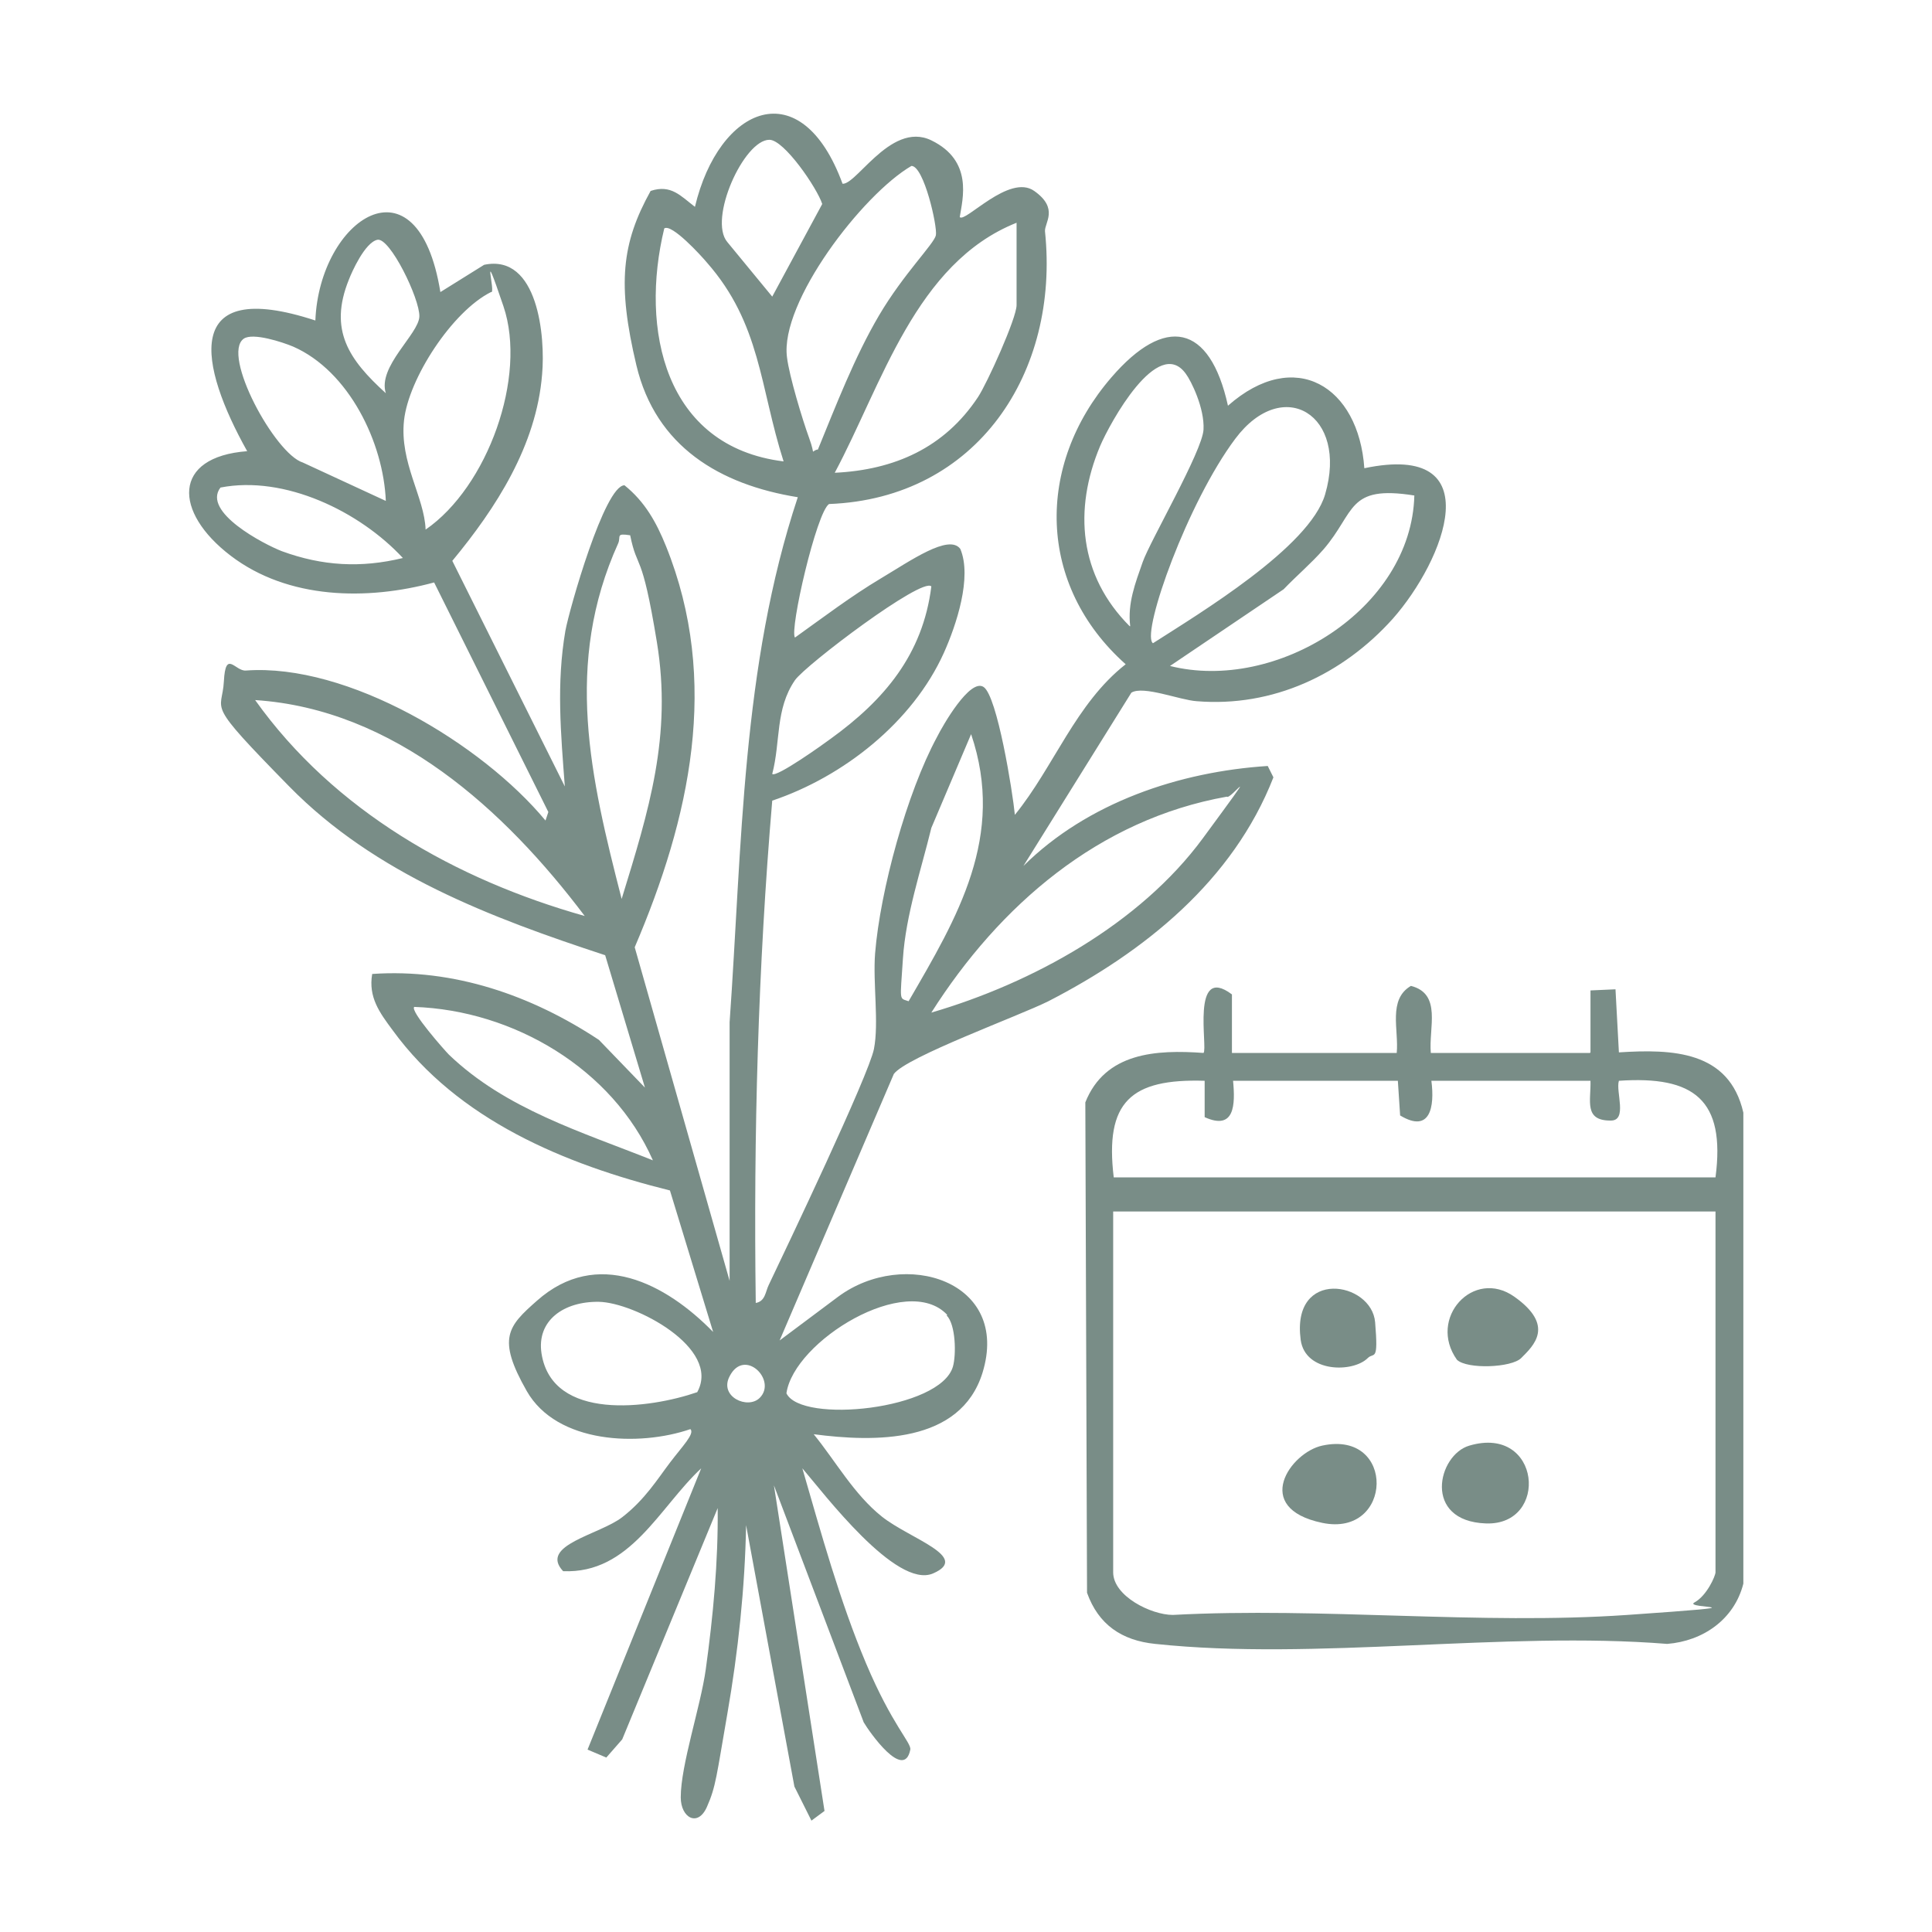<?xml version="1.0" encoding="UTF-8"?> <svg xmlns="http://www.w3.org/2000/svg" width="340" height="340" version="1.1" viewBox="0 0 340 340"><defs><style> .st0 { fill: #798d87; } .st1 { display: none; } </style></defs><g id="Zelfplukabonnement" class="st1"><g><path class="st0" d="M216.6,98.3c4.8-1.7,18.3-10.4,22.5-10.1s2,.5,2.4,1.7c.5,12.5-7.3,21.6-16.5,28.8,1.8,3.2,1.6,12,2.9,14.3s4.2,1.7,4.6,3.9c.1,2.5-3.4,4.7-3.5,6.8s3,11.3,3.5,15.1,0,7.6.1,11.4c4.9-.4,10.4,1.5,11.8,6.7.8,3.2,1,6.1-2.8,5.8-2.5-2.2-1.7-5.8-5.5-6.5-9.6-1.9-24.6,1.4-34.8,0l-10.7,17.5c3.3.2,9,1.5,4.3,5.3-36.2,2.1-72.5.8-108.8,1.2l-17.3,17.5,18.2,12.4,30.1-25.9,3.5,2.5-6.9,7.9,16.5,13.6c7.8-6,14.3-13.8,22-19.9,7.5-5.9,10.7-5.6,5.5,3.9l16.3,12.9c6.1-.5,14.3-19.3,22.7-17.9.3,1.9,0,3-.9,4.5-1.6,2.8-17,15.7-17,16.9,5.4,6.1,15.5,11.3,20,18,2.3,3.3-2.3,6-4.8,2.7l-49.7,43.8c-1.7-1-3.4-2.8-2.2-5l26.5-23.6c.4-2.4-14.7-12.4-17.4-14.1-5.6,5.2-11.8,10-17.5,15.2-4.9,4.6-20,21.9-24.2,23.8s-3.3,1.3-4.8.3l-.8-3.4c8-5,14.3-12,20.8-18.8l-14.4-14.3-37.5,35.5c5.4,2.8,11.3,5.3,17.2,6.8,23.7,6.1,79.9,6.5,99.3-10.3.8-.7,6.9-10.4,8.5-4.4.8,2.8-5.3,8.8-7.5,10.4-22.2,16.9-80.6,16.4-106.3,8.3-43.5-13.7-51.5-60.5-56.4-100.1-10-.7-10.4-12.9-8.6-20.4s10.1-7.6,10.7-9.3l3.2-22.9-17.5-19.5-.4-4.4c1.3-3.8,18.1-.9,21.9.4l2.7-11.5c-7.3-5.3-13.5-13.6-13.5-23,.1-16.9,15.9,1.4,22.3,5.5,8.8-18.6,20-34.3,37.6-45.4,44.2-27.8,97.1-12.2,123.3,31.5s7.1,11.8,7.6,17.9ZM97.6,170.3h24.5c1,0,2.1,2.6,1.5-1-6.1.3-10.5-8-8.8-13.3s2.4-2.2,2.5-3.2-1.3-2.8-1.5-4.3,4.4-12.7,5.8-13.8c3.6-2.8,11.8-3,16-1.5l-3.5-23c-6.4-2.7-11.3-3.3-15.9-9.1s-11.2-18.1-6.2-22,5-.3,6.6-1.4,2-6.8,6.5-7.5,7.8,1.8,8.5,5c.9.8,2.1-4.1,4.7-4.8,10.5-3.1,10.3,20,8.8,25.9s-8.2,10.9-8.4,11.6c-.7,2.8,5.6,17.8,3.9,22.4l9.7-11.8c10.7-6.6,11.1,2,16.4,4.3s4.4.5,6.7,1.3c9.8,3.5,6.8,15.4,2.3,22.2l12,2c3.9-8.3,5.4-12.6,2.2-21.7s-9-13.3-9.9-19-.4-15.8,4.3-16.3c8-.8,17.6,19.7,16.5,27l9.9-17.5c-27.2-77.9-129.9-79.6-159.8-2.8l12.3,27.3c0-3.8,7-5.5,7.5-6s-1.4-3.6-1-6.4c.9-5.3,9.6-11.6,15-9.1s2.4,3.1,3.5,3.2c1.6.1,4.2-2.9,9.6-1.3s4.4,5.9,6,7,5.6.1,7.9,4.2-4.9,10.6-4.9,12.8,6.1,5.7,3.3,12.3-9,5.6-14.2,5.3c1.4,7.7,1.4,15.3,0,23ZM136.4,81.1c-4.9.4-6.1-3-9.5-5.7l-3.3,2.4c8.1,5.5,13.7,13.8,15.5,23.5,5-4.3,5-20.2,2-25s-4.2,4.5-4.7,4.8ZM134.6,104.3c-1.6-9.8-7.3-22.2-19-21,1.5,10.6,7.7,19.8,19,21ZM53.6,113.3c-3.6-11.8-12-18.6-22-25-1.2,12.9,11.9,20.3,22,25ZM208.6,119.3c12.2-3.9,25.5-10.8,27-25-4.7,3.2-13.7,5.7-17.6,9.4s-6.5,11.3-9.3,15.6ZM197.6,128.3c.4-10.7-.9-23.6-9.5-31l-1.8,7.8,11.3,23.2ZM86.5,109.4c-9.2-1.4-11.5,6-7.9,13.3l-8.1,3c-2.8,3.4.4,8.6,4.6,8.2s5.5-6.7,11.8-5.4,7.1,11.7,10.8,13.3,8.5.3,11-3c-3.2-3.2-3.2-6.3-8-8,17.7-20.7-.2-8.6-1-9.5-1.2-2.4,1.8-5.9,1.6-7.1-.6-2.9-6.2-5.6-8.1-3l-1.6,6.9h-3.9c0,.1-1.1-8.7-1.1-8.7ZM63.6,158.3v-18.5c0-2.2-6.1-19.5-7.7-20.6l-12.3-4.9-2.8,10.5c7.9,4.4,12.7,11,17,18.8l5.8,14.7ZM220.6,121.3l-14.8,3.2-8.2,17.8c7.1-6.8,14.7-11.4,25-10l-2-11ZM144.6,170.3h43c-.6-6.3,6.9-10.7.5-16s-21.5-.5-22.5-2c1.5-5.7,8.1-7.8,10.2-14.3,4.2-13-6.2-7.4-11.5-11s-3.4-7.8-10.7-3.2-7,11.8-6,17.9,2.9,7.4,3.9,8,3.5.4,5,1c15.4,6.6,2,25.4-10,14.5l-2,5ZM54.6,150.3c-4.5-15.5-17-23.8-33-24,4,5,9.8,12.8,15.1,16.4s12.6,3.4,17.9,7.6ZM79.9,140c5.6,5.2,14.3-5.6,6.2-6.8s-4.8,1.9-7,4c-.4.8.2,2.3.8,2.8ZM67.6,170.3h16.5c.4,0,1.8,2.6,1.5-.5-2.6-3-2.9-7.1-4.6-10.5s-4.6-3.2-3.4-7.1c10.2-1.5,8.7,12.8,14,18,1.9-8.9,1.1-18.1,0-27-6.8,5.9-15.6,4.9-17.1-4.9l-5.9-1.1c1.4,11.1.3,21.9-1,33ZM144.4,163.1c.7-1.2,0-3.5.4-5.1s3.2-5,2.6-7-6.1-8.4-6.9-9.2c-6.5-6.4-16.6-5.3-18.8,4.2s2.5,6.9,1.9,9.6-6.4,2-3.1,7,14.6,4.3,18.4,3.5,5.3-2.7,5.5-3ZM225.6,138.3c-7.3-2.2-13.7-.8-19.7,3.8l-6.3,5.2c9.4.5,20.6.1,26-9ZM227.6,170.3l-3-23c-8.5,6.7-20.8,5.7-31,4,3.8,7.1,1.1,12.1-1,19h35ZM61.6,170.3c-2.2-3.9-2.8-11.4-6.1-14.4s-12.5-3.8-17.4-6.6l-3.5,21h27ZM152.3,155.4c-3.5,1.1-3.5,7.4,1.2,8.4,7.8,1.7,6.2-10.8-1.2-8.4ZM57.6,176.3h-28.5c-6.1,0-6.9,12.6-4.6,16.3s11.4,2.7,13.5,2.6c7.5-.3,15.1-13.4,19.6-18.9ZM102.6,176.3h-38.5l-14.5,19c9.4-1.5,19.6.7,29.5,0,8.4-.5,10.5-.8,15.9-7.1s8.3-11.3,7.6-11.9ZM147.6,176.3h-38.5l-12.5,18h37.5c5.6-5.1,10.7-10.8,13.5-18ZM194.6,176.3h-40.5c-2.4,3.7-4.1,7.7-6.7,11.3s-3.9,4.5-5.8,6.7h40.5c3.3,0,13.8-16.9,12.5-18ZM76.6,200.3h-41.5c-.2,0-1.1-1.5-1.5-1-.2,12.2,2.6,24.1,5,36,3.2-1.3,12.1-14,15-12s.8,2.5.8,2.7c0,2.9-11.7,11.5-13.6,14.9l8.8,23.4,18.5-17,21.9,18,14.6-15.4c-6.2-7.2-38.2-22.9-40.5-29.6s9-15,12.5-19.9ZM152.3,215.4c-1.1.3-16.8,15-16.6,16.3l38,28.2,15.9-14.1c-4.7-3.1-35-31-37.3-30.4ZM146.6,248.3l-37.7-29.9-17.3,14.4,37.5,30.5,17.5-15ZM85.6,268.3l-17.5-14.1-15.2,14.5c3.2,6.9,8.5,12.9,15.2,16.5,2.3,0,14.9-12.1,16.5-14.5s1.4-1,1-2.5Z"></path><path class="st0" d="M263.6,192.3v-9.3c.4-1.7,4.6-1.5,5.9-.5v10.9c.1,0,27.1-1,27.1-1v-9.3s3.3-1.5,3.3-1.5c4,.7,2.4,8.8,2.7,11.8,10.1-2.2,21,.6,22,12.5,2,23.9-1.5,50.7-.1,75-.9,6.8-6.5,12.3-13.4,12.6-28.7-2.3-61.9,3-90.1,0-6.8-.7-11.5-4.5-12.5-11.5l.2-79.8c2.9-8.8,11.6-9.5,19.8-9.7l1.1-9.9,4.5.8.4,9.1h29ZM213.6,215.3h106c1.5-13.4-3.7-18.3-17-17,.2,3.4.6,7.2-3.5,8l-2.3-1.7-.2-6.3h-27c.1,2.9.7,6.5-2.6,7.8l-3.2-1v-6.9h-29.1c2.1,10.8-7.3,10.3-6,0-13.7-1.8-15.7,4.8-15,17ZM319.6,221.3h-106v58.5c0,.6,2.3,5.4,3,6,1.5,1.3,6.3,2.3,8.5,2.5,20.2,2,61.7,1.8,82,0,2.6-.2,8.6-1.3,10.2-3.3s2.3-5.9,2.3-6.2v-57.5Z"></path><path class="st0" d="M246.5,237.4c4.7,8.6-14.5,6.4-14.9,4.3l1.7-4.3h13.2Z"></path><path class="st0" d="M231.7,268.2c-.4-1.8-.4-4.1,1.5-4.8,21.2-2.9,14.7,10.1-1.5,4.8Z"></path><path class="st0" d="M260.8,237.4l12.4.8.3,3.5c-.9,2.6-18.8,3.8-12.8-4.2Z"></path><path class="st0" d="M300.4,237.4l1.1,4.2-1.6,1.5c-4.7-.1-14.5,2.6-11.9-4.9l12.4-.8Z"></path><path class="st0" d="M287.7,268.1v-4.9c2.5.5,13-1.3,13.8,1.5,1.7,5.8-10.8,5.2-13.8,3.3Z"></path><path class="st0" d="M260.6,263.3l11.3.2c6.5,7.3-14.8,9.4-11.3-.2Z"></path></g></g><g id="Boeketabonnement"><g><path class="st0" d="M147.9,32.2c2.2,1.6,8.6-11.1,16-7.5s5.5,10.3,5,13.5c.9,1.1,8.7-7.7,13.1-4.6s1.8,5.6,1.9,7.1c2.6,24.8-11.9,47-38,48-2.2,1.4-7,22.2-6,23.5,4.9-3.5,9.9-7.3,15.1-10.4s12-7.9,14-5.2c2.1,5-.7,13.4-2.9,18.3-5.5,12.2-17.7,21.8-30.2,26-2.5,29.4-3.3,58.8-2.9,88.4,1.7-.3,1.7-2,2.3-3.2,3.1-6.5,17.6-36.9,18.5-41.5s-.2-11.6.2-16.8c.9-11.1,5.6-28.3,10.9-38.1,1-2,5.8-10.4,8.2-8.8s5.1,18.4,5.5,22.5c6.9-8.5,10.7-19.6,19.5-26.5-15.6-13.9-15.9-35-2.5-50.5,9.4-10.9,17.3-9.5,20.5,5,11.8-10.4,23-3.4,24,11,22.4-4.7,14.1,16.2,5,26.5-8.8,9.8-21.1,15.6-34.5,14.5-3-.2-9.4-2.8-11.5-1.5l-19,30.5c11.3-11.2,27.5-16.6,43-17.6l1,2c-7.1,18.2-22.7,30.7-39.6,39.4-5.2,2.6-25,9.8-27.2,12.8l-20.1,46.9,10.3-7.7c11.6-8.6,30.4-2.8,25.4,13.4-3.9,12.5-19,12.2-29.7,10.8,3.9,4.8,7.1,10.6,12,14.5s15.7,7.1,9,10c-6.5,2.8-19.3-14.2-23-18.5,3.3,11.4,6.6,23.4,11.2,34.3s8,14,7.8,15.2c-1.1,5.6-7.2-3.1-8.2-4.8l-15.8-41.7,8.9,57.3-2.3,1.7-3-6-8.5-46c-.2,11-1.4,22.3-3.3,33.2s-2,12.8-3.6,16.4-4.6,1.9-4.6-1.7c0-5.7,3.5-16,4.4-22.5,1.3-9.4,2.2-18.9,2.1-28.4l-16.8,40.7-2.8,3.2-3.3-1.4,20-49.5c-7.4,6.9-12.5,18.6-24.3,18.1-4.3-4.6,6.4-6.4,10.4-9.5s6.2-6.7,8.4-9.6,4.4-5.1,3.6-5.9c-9,3.1-23.5,2.6-28.8-6.7s-3.3-11.4,1.8-15.9c10.6-9.4,22.7-3,31,5.5l-7.6-24.9c-18.5-4.6-37.3-12.4-48.8-28.2-2.3-3.1-4.3-5.8-3.6-9.9,14.4-1,28.1,3.8,39.9,11.6l8.1,8.4-7-23.3c-20.1-6.6-40.5-14.3-55.6-29.7s-11.8-12.8-11.5-18.5,2-1.7,3.9-1.9c17.9-1.3,41.5,12.9,52.7,26.4l.5-1.5-20.1-40.4c-11.8,3.2-25.7,3-35.8-4.7s-10.3-17.4,2.9-18.4c-8.4-15-11.8-30.8,12-23,.7-17.8,18-29.7,22-5l7.7-4.8c9.5-2,10.8,12.7,10.2,19.3-1,12.5-8.1,23.5-15.8,32.8l19.8,39.7c-.7-9.3-1.5-18.1.1-27.4.7-3.8,6.9-25.6,10.4-25.6,3.6,2.9,5.6,6.5,7.3,10.7,9.6,23.8,4.2,47.9-5.5,70.6l16.7,58.7v-45.5c2.2-31,2.1-62.6,12-92.4-13.7-2.2-25-8.9-28.4-23.2s-2.6-21.5,2.5-30.7c3.6-1.2,5.3.9,7.8,2.8,4.2-17.7,18.7-24,26-4ZM135.9,52.2l8.8-16.3c-.9-2.8-6.7-11.3-9.3-11.3-4.5,0-10.8,14-7.4,18l7.9,9.6ZM143.9,79.2c3.2-7.8,6.5-16.4,10.8-23.7s9.7-12.6,10-14.1-2.1-12.2-4.3-12.2c-8.6,5-23.2,24-21.9,33.7.4,3.3,2.7,10.9,3.9,14.2s.1,2.3,1.5,2ZM178.9,39.2c-17.8,7.1-23.7,28.5-32,44,10.5-.5,19.3-4.4,25.2-13.3,1.6-2.4,6.8-13.9,6.8-16.2v-14.5ZM137.9,81.2c-4.2-13.1-4-24.2-13.5-35-1-1.2-6.2-6.9-7.5-6-4.3,17.7,0,38.4,21,41ZM67.9,69.2c-1.5-4.7,5.8-10.4,5.9-13.5s-5.2-14-7.4-13.5-4.5,5.7-5,7c-3.6,8.9,0,14.1,6.5,20ZM74.9,93.2c10.9-7.5,17.9-26.9,13.7-39.3s-1.2-2-2.2-2.5c-6.8,3.4-14.5,15.2-15.3,22.6s3.6,13.5,3.8,19.2ZM67.9,88.2c-.4-10.3-6.5-22.9-16.3-27.2-1.9-.8-7.1-2.5-8.7-1.4-4,2.8,5.5,20.3,10.4,21.8l14.7,6.8ZM198.9,110.2c-.5-4,.9-7.6,2.2-11.3s10.5-19.5,10.7-23.3-2.2-8.6-3.1-9.8c-4.9-6.9-13.4,8.7-15.1,12.7-4.7,11.2-3.7,22.8,5.2,31.7ZM202.9,113.2c8.1-5.2,27.6-16.9,30.3-26.2,4.1-14-7.4-21-15.8-9.8s-16.4,33.7-14.6,35.9ZM70.9,98.2c-7.6-8.2-20.8-14.6-32.1-12.4-3.3,4.3,7.7,10,10.8,11.2,7.1,2.6,13.9,3,21.3,1.2ZM248.9,87.2c-11.9-1.9-10.3,2.9-16,9.5-2.2,2.5-4.7,4.6-7,7l-20,13.5c18.7,4.7,42.5-10,43-30ZM110.9,94.2c-2.6-.4-1.6.2-2.1,1.4-9.6,21.2-4.9,41.2.6,62.6,4.8-15.6,8.9-28.7,6.2-45.2s-3.4-12.4-4.7-18.8ZM163.9,103.2c-1.6-1.7-22.1,13.8-24,16.5-3.5,5.1-2.5,10.8-4,16.5.7.7,9.1-5.3,10.3-6.2,9.4-6.8,16.2-14.8,17.7-26.8ZM102.9,161.2c-14.1-18.7-33.5-36.4-58-38,13.9,19.5,35.3,31.6,58,38ZM159.9,176.2c8.6-14.8,17.1-29,11-47l-7,16.5c-1.8,7.4-4.5,15.3-5,23s-.7,6.9,1,7.5ZM163.9,178.2c17.8-5.2,36.7-15.6,47.8-30.7s4.8-6.6,4.2-7.3c-22.5,4-40,19.1-52,38ZM114.9,204.2c-7.1-16.1-24.5-26.4-42-27-.8.7,5.4,7.7,6.1,8.4,10,9.6,23.4,13.6,35.9,18.6ZM122.7,245c4.3-7.8-11.1-15.8-17.3-15.9s-11,3.3-10.1,9.1c1.9,12,19,9.7,27.4,6.8ZM166.7,231.4c-7.1-7.6-27,4.6-28.3,13.8,2.6,5.4,27.1,2.9,29.3-4.7.6-2.1.5-7.4-1.1-9ZM133.7,246c3.1-3.1-2.7-8.9-5.3-3.8-1.9,3.6,3.2,5.9,5.3,3.8Z"></path><path class="st0" d="M279.9,185.2v-10.9c0,0,4.4-.2,4.4-.2l.6,11.1c9.4-.6,19.4-.3,21.9,10.6v82.9c-1.6,6.3-7.1,10.1-13.4,10.6-28.7-2.3-61.9,3-90.1,0-5.9-.6-10-3.4-12-9l-.3-86.3c3.5-8.8,12.5-9.3,20.8-8.7.8-.8-2.3-15.8,5-10.3v10.3s29,0,29,0c.4-4-1.6-9.4,2.5-11.8,5.5,1.4,3.1,7.4,3.5,11.8h28ZM195.9,207.2h106c1.8-13.7-3.8-17.9-17-17-.6,1.9,1.6,7.1-1.5,7-4.7,0-3.4-3.5-3.5-7h-28c.6,4.6-.2,9.3-5.5,6.1l-.4-6.1h-29c.4,4.2.3,8.8-5,6.4v-6.4c-13-.4-17.6,3.7-16,17ZM301.9,213.2h-106v63.5c0,4.2,6.7,7.5,10.5,7.5,26.2-1.4,54.1,1.8,80,0s9.6-1,11.8-2.2,3.7-4.7,3.7-5.3v-63.5Z"></path><path class="st0" d="M258.6,254.4c12.6-3.7,14.1,14.1,2.9,13.7s-8.5-12.1-2.9-13.7Z"></path><path class="st0" d="M267.7,239c-1.7,1.7-9.5,2-11.3.3-5.2-7.3,2.9-16.2,10.1-11.1s3.4,8.6,1.2,10.8Z"></path><path class="st0" d="M232.7,254.4c13-2.8,12.5,16.2,0,13.6s-5.6-12.4,0-13.6Z"></path><path class="st0" d="M240.7,239c-2.6,2.6-11,2.6-11.8-3.2-1.7-12.7,12.5-10.3,13.1-3.1s-.2,5.2-1.3,6.3Z"></path></g></g><g id="Cadeaubon" class="st1"><g><path class="st0" d="M36.8,70.8l261.8-.3c11.8.9,21.4,6.8,22.5,19.5v160.1c-.6,10.2-9.5,18.6-19.5,19.5H37.5c-9.8-.7-18.5-8.4-18.5-18.5V89c1.5-9.8,8-16.7,17.8-18.2ZM235,76.5H37.5c-3.3,0-11.8,5.9-11.8,10.2-1,55.9-1.5,112.5.3,168.4.6,3.1,6.9,8.5,9.5,8.5h199.5v-90c-4.3,3-10.2,4.8-14,8.5s-5.3,7.8-8,11-14.2,14-20,10,6.2-5.6,7.7-6.3c7.8-3.6,13.4-15.8,20.8-22.2s5.1-1.2,4.5-4c-11.1-2.6-31.6-7.4-37.4-18.1-10-18.4,12.7-30,28.3-18.3,8.8,6.5,11.8,16,18.1,24.4v-82ZM315,169.5v-81.5c0-4.5-9.2-11.5-13.5-11.5h-61.5v72.5c0,1.1,1.6,4,1.5,5.5,7.7-9.8,18-27.2,32.8-24.8,19,3.1,14.2,27.8,0,34.6l-12.3,5.2h53ZM232,166.5c-7.1-13-15.7-37.8-35.2-30.7-8.8,3.2-4.8,14.6,1.3,19.1s31.9,13,33.9,11.6ZM241,168.5c13.7-2.6,43.1-6.9,39.9-26.4s-5.3-7.4-9.4-7.4c-10.9,0-27.6,23.8-30.5,33.9ZM240,174.5v89h63.5c3.5,0,11.5-8,11.5-11.5v-77.5h-63c9.1,10,11.1,24.8,27,26l-.4,3c-20.4,5.7-21.8-24.8-38.6-29.1Z"></path><path class="st0" d="M129,129.5c35-19.2,43.7,32.1,8,35,24.5,19.8-6.9,54.2-28,30,3.4,17.4,8.9,36.1,23,48-2.8-21.8,9.7-44,31.2-50.3,12.8-3.8,15.3-2.1,11.8,10.8-5.4,19.6-22.1,27.8-37.5,38.5-.8,1.3,5.3,11.2,1,12s-18.3-15-19.5-19c-21.7,9.8-42,4.6-58-12.5-2.5-2.7-12.9-14.4-10.5-17.6,3.5-4.8,34.3,3.5,39.9,7.3l23.7,15.8c-6.2-12.9-10.1-27.6-10-42l-10.1,10.4c-18.4,12.4-42.1-13.5-25.3-30.3,1.8-1.8,4.4-2.2,5.4-4.1-8,.3-15.8-6.9-16.9-14.6-3-21.6,16.2-31.6,32.9-18.4-6.2-34.1,46.4-32.9,39,1ZM103.7,109.7c-14.1,3.2-7.6,27.7-.7,35.3,6.5-1.6,8.7,2.6,13.4-2.6,12-13.5,10.6-38-12.7-32.7ZM99,149.5c-4.8-8-9.7-17-19.2-20.2-19.5-6.5-24.3,21-7.8,26.8s14.5,1.4,21.4,1.4c2.6-.9,1.9-8.1,5.6-7.9ZM120,157.5c13.8,4.6,36.4,1.9,33.9-17.4-1.7-12.6-14.9-10.6-22.8-5-1.6,1.1-12.8,13.1-13,14.1-.3,1.5,4.3,5.5,1.9,8.3ZM102.3,163.2c5.9,5.6,18.7-2.8,11.3-10.8-7.3-7.9-18.3,4.2-11.3,10.8ZM95.8,162.7c-1.3-.8-11.5.9-13.6,1.5-25.9,7.2-10.1,37.1,8.3,27.3,7.1-3.7,10.8-14,12.3-21.4-2.5-.7-6.5-7-7-7.4ZM109.1,170.6c-4.8,17.2,15.6,38.8,28.3,19.8,9.6-14.4-4.8-24.5-17.8-27-2.2,4.6-5.8,5.9-10.4,7.2ZM171,196.5c-19.7,2.4-34.5,19-34,39,15.4-9.9,30.7-19.3,34-39ZM111,232.5c-15.6-13.6-33.1-22.7-54-25l9.4,13c12.8,12.6,27.1,14.9,44.5,11.9Z"></path></g></g><g id="Feest" class="st1"><g><path class="st0" d="M158.6,286.5c-.7,0-2.1-1.6-3.5-1-.2,5.8-6.2,8-11.3,6.8s-3.3-2.9-5.7-2.8c1.3,4.3-3.6,11.2-7.7,11.8s-5.4-2-8-2.6-5.1.2-8-1c-6.6-2.6-4.8-11.8-1.3-16.2-4,2.2-15.5-1.6-16.8-5.7s1.9-11.1,3-14.6,3.8-4,.7-9.7c-11.6,3.1-22.4,2.2-32.3-5.2-6.9-5.2-10.9-10.6.8-11.8,8.8-.9,18.2-.2,25,6,.8.2.6-1,.5-1.5-.6-2-5.1-14.8-5.5-15.5-1-1.4-13.3-6.8-16.5-9.5-7.4-6.2-14.4-18.7-11.9-28.4,8.8-.5,16,5.7,21.4,12l4.6,7.9c-.3-6.6,0-13,1.9-19.4-.4-1.4-4.6-2.2-6.4-3.5-5.6-4.3-3.7-12.4-1.5-18-6,4.7-13.8,6.3-18.4-1s.4-8.2.2-10.5-2.1-1.8-2.6-3.2c-2.9-9.2,10.1-12.2,16.8-11.3-10.7-9.2-7.1-27.7,8.9-20,5.1-12.9,16.4-1.2,16.1,8,2.7.7,2.1-2,3.9-3.5,4.7-4,12-7.3,17.1-2,3,3.1.8,6.8,6.6,7.2,8.9.6,7.3-9.2,9.9-15.6s7.4-12.9,15-15,15.8-3,15.3,2.3c-3,8.1-6.6,13.7-12.8,19.7l11.8-1.2c5.4-12.2,13.5-16.1,26.7-14.8s-2.1,13.1-7.5,18c4.4-.5,8.2,1.6,11.9,3.6s13.6,8.8,11.1,11.4c-7-2.7-12.2-6.5-19.9-2.9-1.3,5.2,4.1,5.5,6.9,8.4.2,2.4-9.7,4.2-2.9,9s10.9-2.9,16.9-1.4c-2.8-6.8,1.8-14.9,9.5-15.1s7,2.1,7.9,1.9c3.7-.7,9.8-10.8,9.4-15.1-.7-8.1-5.5-4.5-9.2-4.8s-5.6-4-10-.9,2.6,9.2-3.2,11.8c-2.9.8-3.2-1.6-3.4-3.8h-5.9c-1-4.9,4.2-4.3,6.1-6.5,3.1-3.5,0-7.1,8.4-7.6s12.1.6,14.8,1.3c6.1,1.4,10,10.3,6.7,15.8,1.6,1.2,8.5-5.2,14,2.5s.4,11.2-.8,17.2.8,16.3-10.2,18.8c5.3,5.2,9.4.3,14.6-.4s18.6.7,24.3,4.5c9,6-6.9,12.5-12.4,12.5-8.2,0-13.5-5.3-20.5-8.1,2.5,2.3,3.8,8.7,6.1,10.4,4.5,3.5,12.7,4.2,18.6,9.9,5.2,5,12.9,18,7.7,24.5-8.2.6-14.1-6-19.4-11.4l-6-11.5c-.5,7.6.7,16,0,23.5s-2.2,7.7-2.7,11.1c-.4,2.9,1.9,7.7-1.3,11.4,9-2.8,15.4,3.3,10,12,15.4,5.3,3.6,22.3-9,20,2.8,8.5.4,18.1-9.5,19-7.1.6-6.8-2.4-9.1-2.8s-6.1,6-14.3.3c-4.7-3.2-4.1-6.5-3.5-11.5-6.2,4-13.3,6.1-20.5,7.5-3.9,10.3-10.7,19.9-21.4,23.6-18.1,6.1-18.8-2.1-8.1-14.1l14.5-9c-7.9-.6-16.7.8-24.5,0ZM163.1,101.5c-13.6-.5-20.3,8.4-22,21,9.4-4.3,17.9-11.3,22-21ZM194.1,108.5c-7.1-.7-15.7.9-19,8,7.2.9,14.8-1.9,19-8ZM94.9,139.2c3.7-3.2,2.9-17.8-2.2-20.9l-3.3.3-2.7,5.8c-11.6-8-15.8,1.9-6.5,10.5s10.2,8.2,14.8,4.2ZM112.8,123.7c-3.8.9-11.7,11.2-12.6,14.5-2.1,8.4,24.3,6,27.1,0s-5.6-7-8.9-8.7l.2-5.1c-1-1.5-4.2-1.1-5.9-.8ZM102.1,244.5v-28.5c0-2,2.1-8.7,3.2-10.8s5.3-7.6,7.8-8.3c9.3,2.3,7.3,18.6,5.1,26.2-3.4,11.6-14.6,18.3-12,31.4l9-1c-1.4-8.2,5.5-17.5,14.3-15.8,2.5.5,4.3,2.6,6.5,3.5s3.6.1,5.3.7c5.8,1.9,7,11.5,5,16.5,11.6-3.1,17.1,9.6,11,19,10.3,3.8,21.6,4.1,32.5,4l15.5-3h-14.5c-.5,0-6.4-2.1-7.4-2.6-5.6-2.8-11.2-9.9-11-16.3,12.2-3.8,23.7,3.8,32.9,10.9-1.7-4,2.3-9.9,2-12.5s-6.7-5.2-2.9-10.9c2.6-3.9,12.7-2.9,16.9-4.1l-.9-10c1.5-9.6,12-9.9,16.4-2.6,1.9.5,2.8-4.1,6.2-4.8s5.3,1.1,8.2.8c2.4-8.7,2.2-17.5,2.1-26.5l-2-12.4c-1,6.9-2.4,13.8-7,19.2-2.1,2.4-12.9,12.7-15.6,8.8s4-23.9,8.5-28.6,7.8-5.2,8.6-6.5c1.9-3-6.8-12.4-9-15-1.1,5.1.8,9.3-4,13-7.9,6.1-12.2-1.9-16-2s-4.2,2.1-8,2c-9.3-.1-13.3-7.8-11.3-16.4.5-2.4,2.9-3.3,2.8-5.7-2.6,1.9-9.7-.9-11.5-3-4-4.7.6-8.1.3-10.3s-2.8-3.6-3.4-5.7c-1.4-5.3,1-8.9,6.5-9,2-2-15.1-4.9-16.5-5-11.8-1-25.2.4-35.5,6.5,7.5-.6,16.1-.1,22.5,4.5s13,14.5,8.9,21.1c-5.1.4-10.2-1-14.7-3.2-8.9-4.4-13.9-15.8-23.2-18.8s-1.2.6-1.3,1.2c-1.2,8.9-4.5,13-14.2,12.8,3.6,3.5,10.6,5,11.6,10.9s-4.3,7.6-5.3,10.8.5,6.5-4.5,8.5-7.9,0-11.7-3.2c1,8.3-8.4,15.3-16,12-2.3,16.6-1.2,32.8,5.2,48.2l4.7,9.8ZM231.3,139.7c-.7,1.2,0,3.6-.3,5.2s-1.6,3.3-1.6,4.1,4.5,6.7,5.3,7.4c3.5,3.3,8.7,5.6,12.9,2.1s.5-8.4.6-10.4c.2-2.9,12.6-21.5-3.2-17.2-1.9.5-13.1,7.6-13.8,8.7ZM167.1,150.5c-1.4-10.2-11.7-14.8-21-16-1.1,1.3,6.8,8.4,8.1,9.4s11.7,7.9,12.9,6.6ZM225.9,140.7c-2.6-2.5-10.7-1.8-10.8,3.2-.2,11.4,16.5,2.3,10.8-3.2ZM95.8,143.6c-5.2.4-4.4,7.9-.2,7.9,4.9,0,3.7-8.2.2-7.9ZM64.1,145.5c-.7,3.8,2.8,4.4,5,6.5.5,2.2-5.7,3.6-3.5,8.4,4,8.8,22-8.1,22.1-9.4s-.7-4.1-1.1-4.6c-1.9-2.4-18.8-2.6-22.5-1ZM103.1,148.5c-3,7.1-.2,6.3,2.8,11.7s6.9,16.6,12.3,12.9c2.4-1.6-.4-5.1,0-6.9s8.2-3,6.5-7.6c-5.3-6.5-14.3-6.9-21.5-10ZM227.1,152.5c-6.2,3.1-9.7,2.2-15-2-.3,5.3-8,6.9-9.6,11.9-1.6,5-.3,10,5.3,10.9,6.4,1,7.4-6.4,9.7-5.8,2.8,6,5.3,10.7,12.5,6.5,3.1-7.4-.1-14.7-3-21.5ZM92.6,155.8c-3.6,7.2-14.6,15.1-7.4,23.2l6.4-1.5c4.2,9.7,12,3.8,11.5-5.4s-2.6-17.6-10.5-16.3ZM279.1,172.5c-6.9-1.2-13.9-4.8-21-2,1.2,1.9,5.2,3.5,7.3,4.2,4.5,1.4,7.9,2.1,12.4,0s1.6,0,1.3-2.2ZM246.1,186.5c-8.3,3.4-11.6,14.8-13,23,9.2-5,11.6-13.3,13-23ZM83.1,215.5c-1.8-9.6-7.7-22-18-24,.9,11.2,9.4,18.3,18,24ZM280.1,212.5c-1.8-9.9-8.7-17.5-18-21,4.3,8.7,7.6,18,18,21ZM114.1,220c.6-3.9,0-10.7,0-15s-1.6-1.8-2-1.5c-2.7,6.2-4.5,11.5-4.6,18.3l1.6,9.7c.4-3.7,4.5-8.2,5-11.5ZM236.1,243.5c-1.7-1.6-1.6-17-9.8-12.8-4.5,7.6,3.5,12.5,2.8,19.8-3.2.6-5.6-2.8-8.4-2.9s-10.5,1.7-11.6,2.3c-2.9,1.7,4.6,4.8,4.9,6.1-.6,5.1-8.3,11.4-2.3,15.3s12-7.6,15.9-6.9c1.4.3,1.4,1.7,1.1,3-1.1,4.6-11,17-1.6,19.6,5.7,1.6,7.9-6.6,11.5-5.6l2.5,5.6c2.2.9,6.7.7,8.1-1.3,4.9-6.6-2.6-16.3-1.6-18.3,2.2-4.4,5,.7,8.1.9s8.9-1.8,10-4c3.5-7.2-10.2-6.9-10.5-9.5,1.4-3.5,6.1-4.1,6-8.5-4.5-2.1-12,4.9-15.1,1.3s2.8-6.3,3.8-9.1,1.6-4,1.2-6.2l-8.2-1.2c-2,1.3-3.2,8.4-4.5,10.8s-.8,2.7-2.2,1.3ZM93.1,247.5c-6.4-7.9-15.4-8.8-25-8,5.9,7.5,16.1,8.6,25,8ZM140.9,247.7c-1.5-1.9-4.5,0-6-.4s-2.9-3.3-6.3-3.8c-5.8-.8-8.9,4.2-8.5,9.5s3.3,8.8,4.3,9.3,3.7.1,5.8.8,2.3,2.7,4,3.4c0-5.6,6.2-5.5,7.6-11s.5-6.2-.8-7.8ZM121.1,274.4c.3-.4-2.5-7.1,1.9-9.4-4.5-4.5-7.6-8.2-14.4-5.6s-3.6,5-4.9,9.1-4.7,3.5-.5,6.4,7.4,2.5,9.5,2.5,7.9-2.3,8.4-3.1ZM153.9,264.7c-6.8-3.3-12.7-.6-18.8,2.8,4.3,4-.3,8.3.4,11s8.6,10.1,12.9,8.8,1-4.4.8-6.4c-.9-7,2.8-5.5,4-7.1s2.3-7.6.7-9.1ZM200.1,274.5c-4.9-6.9-13.6-10.4-22-11,3.7,8.8,13.7,9.6,22,11ZM125.4,274.2c4.1,4.1,10.9-4.1,3.8-6.3s-6.1,4-3.8,6.3ZM123.4,279.1c-.5-.4,0-2-.8-1.6-4.4,3.9-8.7,8.4-7.4,14.9,2.4,1.8,5.1-.2,7.3,0s5.1,5,9.4,2.9c2-3.2,1.6-13.9-1.8-15.3s-3.5,1.4-6.8-.9ZM192.1,288.5c-9.1,3.9-21.5,6.9-24,18,11-2.5,19.5-7.2,24-18Z"></path><path class="st0" d="M263.1,104.4c-2.6,2.1-9.2-5.5-11-7.4-7.7-8.1-13.8-17.9-21.4-26.1-29.5,6-60,8.8-89.9,4.7l-24.7,33.4c-4.6,4.3-5.9-1.6-6.7-5.3-2.4-10.3-2.2-23.4-3.4-34.1l-24.8-8.1c-5.8,8.9-13.5,19-21.1,26.5-2.7,2.7-5.9,6-10,5.4-1.9-1.6-3.5-41.4-2.5-47-3.6-1.9-19.8-11.4-20.3-14.6s.7-3.2.8-3.3c1.1-.9,20.8,12.6,24.1,14.4,80.7,43,185.2,37.7,260.4-14.4l1.6,2.5c0,3.5-18.2,14-22,16-8.6,4.7-17.7,8.3-26.6,12.4l-2.5,45ZM53.1,49.5v37l9.5-9,13.5-17.5-23-10.5ZM260.1,61.5l-24,8,22,27,2-35ZM135.1,74.5c-8.1.1-16-2.6-24-4l3,32,21-28Z"></path><path class="st0" d="M26.2,189.4c-2.5-3.3,8.7-18.9,11.9-20.4s1.9-.8,3,0c5,3.7-2.1,5.9-4.4,8.6s-4.2,8.5-7,12.1c-.5,1.1-3.3,0-3.4-.2Z"></path><path class="st0" d="M303.7,83.5c1.7-.5,3.6.9,4.1,2.5-.4,4.9-6.3,21.3-13,19.5-5.5-1.5,3.2-6.8,4.3-8.6,1.6-2.6,3.3-13,4.7-13.4Z"></path><path class="st0" d="M46.1,269.5c3-2,7.2,8.8,9.4,11s4,2.5,6.1,3.9l-1.5,4.6c-5.6.9-18.6-16.4-14-19.5Z"></path><path class="st0" d="M300.8,230.6c5.1-1.3,7,10.1-1,7.7s-2.3-6.8,1-7.7Z"></path><path class="st0" d="M241.8,31.6c8.5-2.5,5.8,9.5-.7,6.3s-2.4-5.4.7-6.3Z"></path><path class="st0" d="M291.4,138.2c-2.7-2.8-.6-7.7,3.8-6.3,6.8,2.1-.1,10-3.8,6.3Z"></path><path class="st0" d="M34,113.3c-.8,1.2-7,2.7-6.8-2.3.2-8.1,10.1-3,6.8,2.3Z"></path><path class="st0" d="M179.3,42.6c4.4-2.7,8.3,4,4.9,6.4-5.3,3.7-7.9-4.6-4.9-6.4Z"></path><path class="st0" d="M45,222.6c2.1,3.2-4,8.5-6.5,5-3.7-5.4,4.5-7.8,6.5-5Z"></path><path class="st0" d="M245.8,252.8c9.6,7.8-10.6,20.7-15.2,9.7-4.4-10.5,9.6-14.2,15.2-9.7ZM243.1,256.5h-9c-1.1,7.5,9.3,6.8,9,0Z"></path></g></g><g id="Eenmalige_pluk" class="st1"><g><path class="st0" d="M250.3,46c13.6-13.4,24.8-2.7,22,14,21.2-5.6,27.3,23.6,7,29,0,3.3,4.2,2.8,6.2,6.3,5.8,9.9-3.6,22.6-14.7,21.8s-16.5-9.5-22.5-15.6h-1c-3.2,3-8.1,6.1-11,9-5.9,5.9-8.6,23.2-12,32-1.5,3.9-3.7,7.5-5,11.5,14.6-15.8,37.7-20.5,58.5-18,14.9,1.8-1.9,12.8-7.2,15.8-19.8,11.1-36.8,5.9-57.3,12.7l-9.9,16,17.8,34.9,2,.6c2.8-5.5,6.5-11.3,10.2-16.3,7-9.5,20.2-27.6,33.3-26.7,6.4.4,8.3,5.8,7.5,11.5s-5.6,8.7-6.9,13.6c7.5-3.7,20.3-2.3,18.8,8.3l-36.8,46.7c12.6-5.4,20.5-17,35.4-14.9,3,.4,7,1.7,8.1,4.8.7,2.9-11.3,13.6-14.1,16.1-15.4,13.5-30.7,25.6-51.1,28.9-22.2,3.6-45.9,4.5-68.3,5.2-.6,3.8-.4,25.3-3.5,26-7.2,1.6-.5-25-1.5-26-9.5,0-19,0-28.5,0-23,0-31.7-.6-50.9,14-1.5,1.1-2.7,3.2-4,4-4.9,3.2-6.1-2.3-1-7,10.2-9.6,27.1-16.1,40.9-17.1,14.7-1.1,29.8,2.8,44.1,0l12.5-49c-5.8-1.1-30.1-4.3-32.6-9-2.6-5.1,7.7-11.6,11.2-13.8,17-10.3,39.6-12.3,50.3-31.2-23.4,4.3-50.9,7.5-72.4,18.1s-37.5,29.2-55.6,44.4c-3.5,2.9-11.7,9.9-15.4,11.6-3.6,1.6-6.6,1-5.6-3.5s12-7.6,14.5-9.6c18.9-15,34.6-34.8,56.8-46.2,22.4-11.4,51.2-15.3,75.7-19.8-1.4-4.6-6-5.1-8.9-7.6-11.8-9.8-17.2-19.5-21.8-34.2-1.6-5.2-5.1-13.2,4.1-9.1,8.2,3.7,23,16.5,27.8,24.1l8.8,18.7c12-23.2,24.2-44.3,23.1-71.5-.1-2.7-1.6-4.9,0-7.5-9.1,2.3-32.7,4.1-36.5-7.1-4.2-12.5,6.9-20.4,18.5-18-8.9-8.5-5.5-27.9,8.3-26.8,4.1.3,6.2,3.9,9.7,4.8,1.4-16.1,22.8-17,23,1ZM239.3,79c1-9.6,5.9-19.8,6.1-29.5.3-18.4-14.2-13-14.1,1,0,4.9,4.3,19.7,6,25s0,3.1,2,3.5ZM265.1,46.3c-.8-.7-2.2-1.2-3.2-1.2-10.8.5-17.1,27.1-17.5,35.9,1.2,1.3,7.2-3.9,8.5-5,6-5.1,14.4-13.1,14.6-21.5s-.8-6.8-2.3-8.2ZM214.1,46.2c-1.2.4-4.1,3.3-4.5,4.5-3.3,10.9,15.1,24.3,22.3,30.3,2-1.4,1-1.5.8-2.8-.7-5.5-5.4-22.6-8.1-26.9s-5.7-6.5-10.5-5.1ZM249.3,87c9-.3,21.4,1,29.7-2.8,14-6.4,7.1-25.9-7.7-17.7-5.2,2.8-15.5,13.7-20.7,18.3s-1.9,0-1.3,2.3ZM228.3,84.1c-6.9-3.3-10.5-10.5-18.7-11.8s-12.7-1.4-14.1,4.5c-3.5,15.8,23.6,12.3,32.2,9.3l.6-2ZM232.3,107c5.5-3.9,17.8-12.3,11.6-20.1s-7.7-4.9-9.4-2.7-2.2,6.9-2.2,7.3v15.5ZM250.8,92l-1,2c4.3,10,27.7,28.9,31.9,9.8,1.5-6.7-7.1-11.8-12.8-11.8h-18ZM200.3,177c-3.7-13.6-9.8-24.8-20.5-34-1-.9-9.8-7.7-10.5-7,1.3,8.5,6,15.9,10.6,22.9l20.4,18.1ZM276.3,141h-17.5c-1.7,0-10,2.1-12.3,2.7-8.6,2.4-15.7,6.8-23.2,11.3,0,2.5,2.9,0,3.5,0h16c8,0,25.8-6.7,32.2-11.7s1.8,0,1.3-2.3ZM211.3,280c-.9-6,7.6-7.4,12.1-10.4s8.6-6.7,12.9-10.1l44.9-55.1c-7.3-8.9-24.4,7-29.9,13-11.2,12.4-16.2,29.9-29,41s-23.5,15.2-27.6,15.5c-4.5.3-4.1-2.5-.7-4.8,6.6-4.6,15.6-6.9,22.7-12.3,12.4-9.6,20.3-29.1,29.9-42.1,4.8-6.6,22.8-25.4,22.7-32.2s-.8-3-1.9-4c-8.2-5.1-26.8,20.6-30.8,26.2s-10.5,13.9-11,16.1c-1.2,5,4.9,6.7-1.4,17.6-9.1,15.7-28.1,17.2-41.3,27.7-2-.1-2.8-1.5-2.4-3.4,2.8-10.8,47.3-14.2,40.1-38.4s-14.2-29.9-18-36-.9-2.2-2.2-2.3c-4.3,14.8,1.7,27.6,4.9,41.9-10.3,4.8-21.2,9.6-32.8,10.2-4.8,16.4-10,32.8-12.1,49.9,15.6-1.8,31.7-1.4,47.5-3,18.7-1.9,30.1-2.6,45.8-13.2,3-2,34-26,32.7-27.8-13.2-3.5-26.3,9.6-37.3,16.2-4.1,2.4-9.3,3.8-13,6-3.5,2.1-21.2,17.2-24.7,13.8ZM199.3,226l-7-26-17,33,24-7ZM187.3,201.1c-.6-.6-8.7,5.4-10.3,6.2-11.6,5.7-24.6,8-35,17-1,.9-2.1,1-1.7,2.8l29.9,5.9,17.1-31.9Z"></path><path class="st0" d="M141.1,54.3c36.5-5.8,41.3,47.9,7.7,51.6-33.1,3.7-40.4-46.5-7.7-51.6ZM145.1,59.3c-28.7,1.2-26.8,46.4,3.7,41.7,25-3.9,24.6-42.8-3.7-41.7Z"></path><path class="st0" d="M97.4,121l-.8-3.3c.2-1.3,18.1-15.1,20.2-15.9s4.8,1.6,2.2,4.2-13,11.2-16.5,13.4-3,1.9-4.9,1.5Z"></path><path class="st0" d="M125.3,53c-1.4.2-2.7.1-4-.5s-13.9-15.3-14.5-16.5c-1.4-2.8-.1-5.6,2.5-4.5s15.5,16.7,16.1,18,.2,1.9-.1,3.5Z"></path><path class="st0" d="M87,72.2c6.6,1.7,15.3.1,21.6,2s2.1,4.6-2.8,4.9-15.5-.8-17.8-1.3-2.8-1.1-3.7-2.3l2.7-3.3Z"></path><path class="st0" d="M142.8,113.1l3,1c1.1,1.7-1.7,19.5-2.7,22.3s-4.9,2.2-4.8-1.7,2-15.3,3.1-19,.4-2,1.5-2.5Z"></path><path class="st0" d="M153.3,21.1c2,1.4-1.8,20.5-.9,24.3l-2.6,1.4c-.9,0-2-1.6-2.3-2.5-.6-1.9,1.3-20.9,2.3-22.3.5-1.2,2.9-1.4,3.5-1Z"></path><path class="st0" d="M170.9,101c1.9-.5,5,2.3,6.5,3.5s9.3,8,10.6,9.4,1.8,1.9,1.4,3.6l-4,1c-2.7-4.4-14.4-10.2-15.6-14.4s-.2-2.7,1.1-3.1Z"></path><path class="st0" d="M189.3,39c0,1.2,1,2.2.8,3.3s-12.6,11.6-14.2,12.7c-4.5,2.9-5.4-2.3-3.3-4.8s15.1-12.5,16.7-11.3Z"></path></g></g><g id="Losse_bestelling" class="st1"><path class="st0" d="M182.3,40.3c11.8-12.1,26.6,2.2,17,15,23.1-3.2,25.8,26.9,3,29,20.9,16-2.9,37.4-20,19,1.5,13.3-10.1,20.9-22,15,0,16.7-3.7,33.3-1,50l14.8-26.7c13.3-19.9,40.1-32.9,63.7-34.3,18.4-1.1,16,2,8.5,16l59,16.6c2.8,1.9,2.5,2.9,0,4.9l-29,16.1c0,1.7,12.7,13,15,15,3.3,2.8,13.2,8.9,15,11,1,1.2,1.6,3.1.9,4.4s-27.8,10.8-31.8,11.2l.9,7.5c1.9.6,3.9.4,5.8,1.2,4.3,1.8,26,39.8,29.4,46.6,1.7,3.4,5.7,8.8,2.8,12.2s-13.1,8.7-15.7,10.3c-3.8,2.4-17.6,10.6-21.1,11-6.3.7-9.9-13.4-13.8-16.8s-1.2-1.2-2.5-.6l-93.5,42.7-115.1-47-.4-68.4c-.3-1.3-21.6-8.4-24.8-10.4-1.3-.8-2.9-2.1-2.9-3.7,0-2.7,24.6-32.1,28.7-35.9l53.9-18.6-12.5-11c-3.2-4.6-7.1-9.2-9.9-14.1-6-10.6-8.6-16.2,6.7-13.7s35.4,16.5,46.3,28.7,11.1,15.3,16.5,23v-44c-3.4.9-5.8,4.2-9.3,5.2-11.6,3.4-22.7-2.6-20.7-15.7.8-4.9,4.9-6.7,5.9-10.5-16.5-5-12-31.1,6-28-7.8-14.6,8.5-21,19-12-1.1-21.7,29.3-22.7,27,0ZM171.2,65.2c4.4-8.3,13.7-39.4-4.3-35.8-12.4,2.4-4,28.4-.4,35.8h4.7ZM140.6,42.5c-2.2,2.1,0,6.5,1.3,8.7s16.2,18.4,17.9,18,1.4-2.7,1.1-4c-.8-4-6.4-16.9-9.1-19.9s-8.1-5.8-11.2-2.8ZM190.1,41.5c-1.4.3-2.7,1.3-3.8,2.3-3.4,3-9.4,18.8-10.5,23.5s-.2,3,1,3c2.7.1,18-14.3,19-17.9,1.6-5.3,1.2-12.3-5.8-10.9ZM127.7,72.9c4.8,5,18.6,5.2,25.2,4.4s3.8-2.3,1.5-5.5c-3.4-4.8-14.6-14.4-20.5-14.6s-11.2,10.4-6.1,15.7ZM210,62.6c-8.8-8.1-24.9,8.7-31.7,14.2,0,2.1,37.2,9.8,33.9-9.9-.2-1.2-1.4-3.5-2.3-4.2ZM166.1,70.5c-7.6,1.6-6.3,14.3,1.7,13.8s8.1-15.8-1.7-13.8ZM157.2,82.4c-1-.6-14.2.5-16.3.9-19.7,3.9-12,27.2,6.9,15.9,4.9-2.9,12.4-11.1,9.3-16.9ZM203.1,103c.9-.8,2.3-4.8,2.2-6.2-.6-11-21.7-13.6-30-12.6,2.2,8.8,18.6,27.2,27.7,18.7ZM171.3,88.3c-6.1,2.1-7-2-10,5.5-10.5,26.3,20,27.3,15.8,7.3-.8-3.9-5.2-8.4-5.8-12.7ZM142.3,138.3c.7-.9-2.8-4.8-3.6-5.9-12.5-16.7-30.8-31.5-52.4-33.1,10.9,18.8,24.4,33.7,46.8,37.7,3.1.6,6.3-.4,9.2,1.3ZM245.3,112.3c-30.3.9-60.8,14.9-73,44,16.2-16.6,33.8-39.1,60-35l-.4,3c-16.2,2.4-34.9,10.7-45.1,23.9-.8,1-1.9,1.3-1.5,3,24-5.4,52.3-12.2,60-39ZM295.3,143.3c-17.3-2.7-32.7-11.2-49.6-14.9l-19.4,14.4,44.5,15.1,24.5-14.6ZM146.2,142.5c-12,.7-22.7-1.2-33.4-6.8l-50.5,18.1,95,36.5c-3.7-16.3-2.9-32.7-11.2-47.8ZM261.3,161.3c-.1-1.4-1.4-1.6-2.4-2-4-1.7-36.9-12.9-38.9-12.7s-7.1,3.2-9.9,4c-15.7,4.4-41.4,7.8-48.6,24.4-3,6.9,1.1,11.4,1.9,18.2h5.2c0-.1,92.7-31.9,92.7-31.9ZM162.3,198.3l-107.6-41-23.4,28.5,104.5,45.2,26.5-32.6ZM171.3,198.8v110.5l87.6-41-18.3-31.8c.3-8.4,4-17.3,5.8-25.7l-8-7.1c5-4.9,10.4,4.7,14.5,6.5l1.9-2.1,15.6,1.1-1-45-98,34.5ZM298.3,187.3c-9.1-5.1-16.1-13.3-24-20l1,30,22.4-7.9.6-2ZM57.3,203.3v59.5c0,.6,1.2,3.5,2.2,3.8l105.8,42.7v-103.5c0-.2,1.9-1.3.5-1.5-1.9-.3-2.6,3-4.1,4.9-3.6,4.6-21.8,27.5-25.9,27.7l-78.5-33.6ZM276.4,285.3l32-17.5.9-1.2-29.3-50.4-22.6-2.9c4.3,6,20.2,11.2,12.6,20.1-8,9.3-19.9-4.7-9.6-10.6l-11-7.5-2.6,22,29.6,47.9Z"></path></g></svg> 